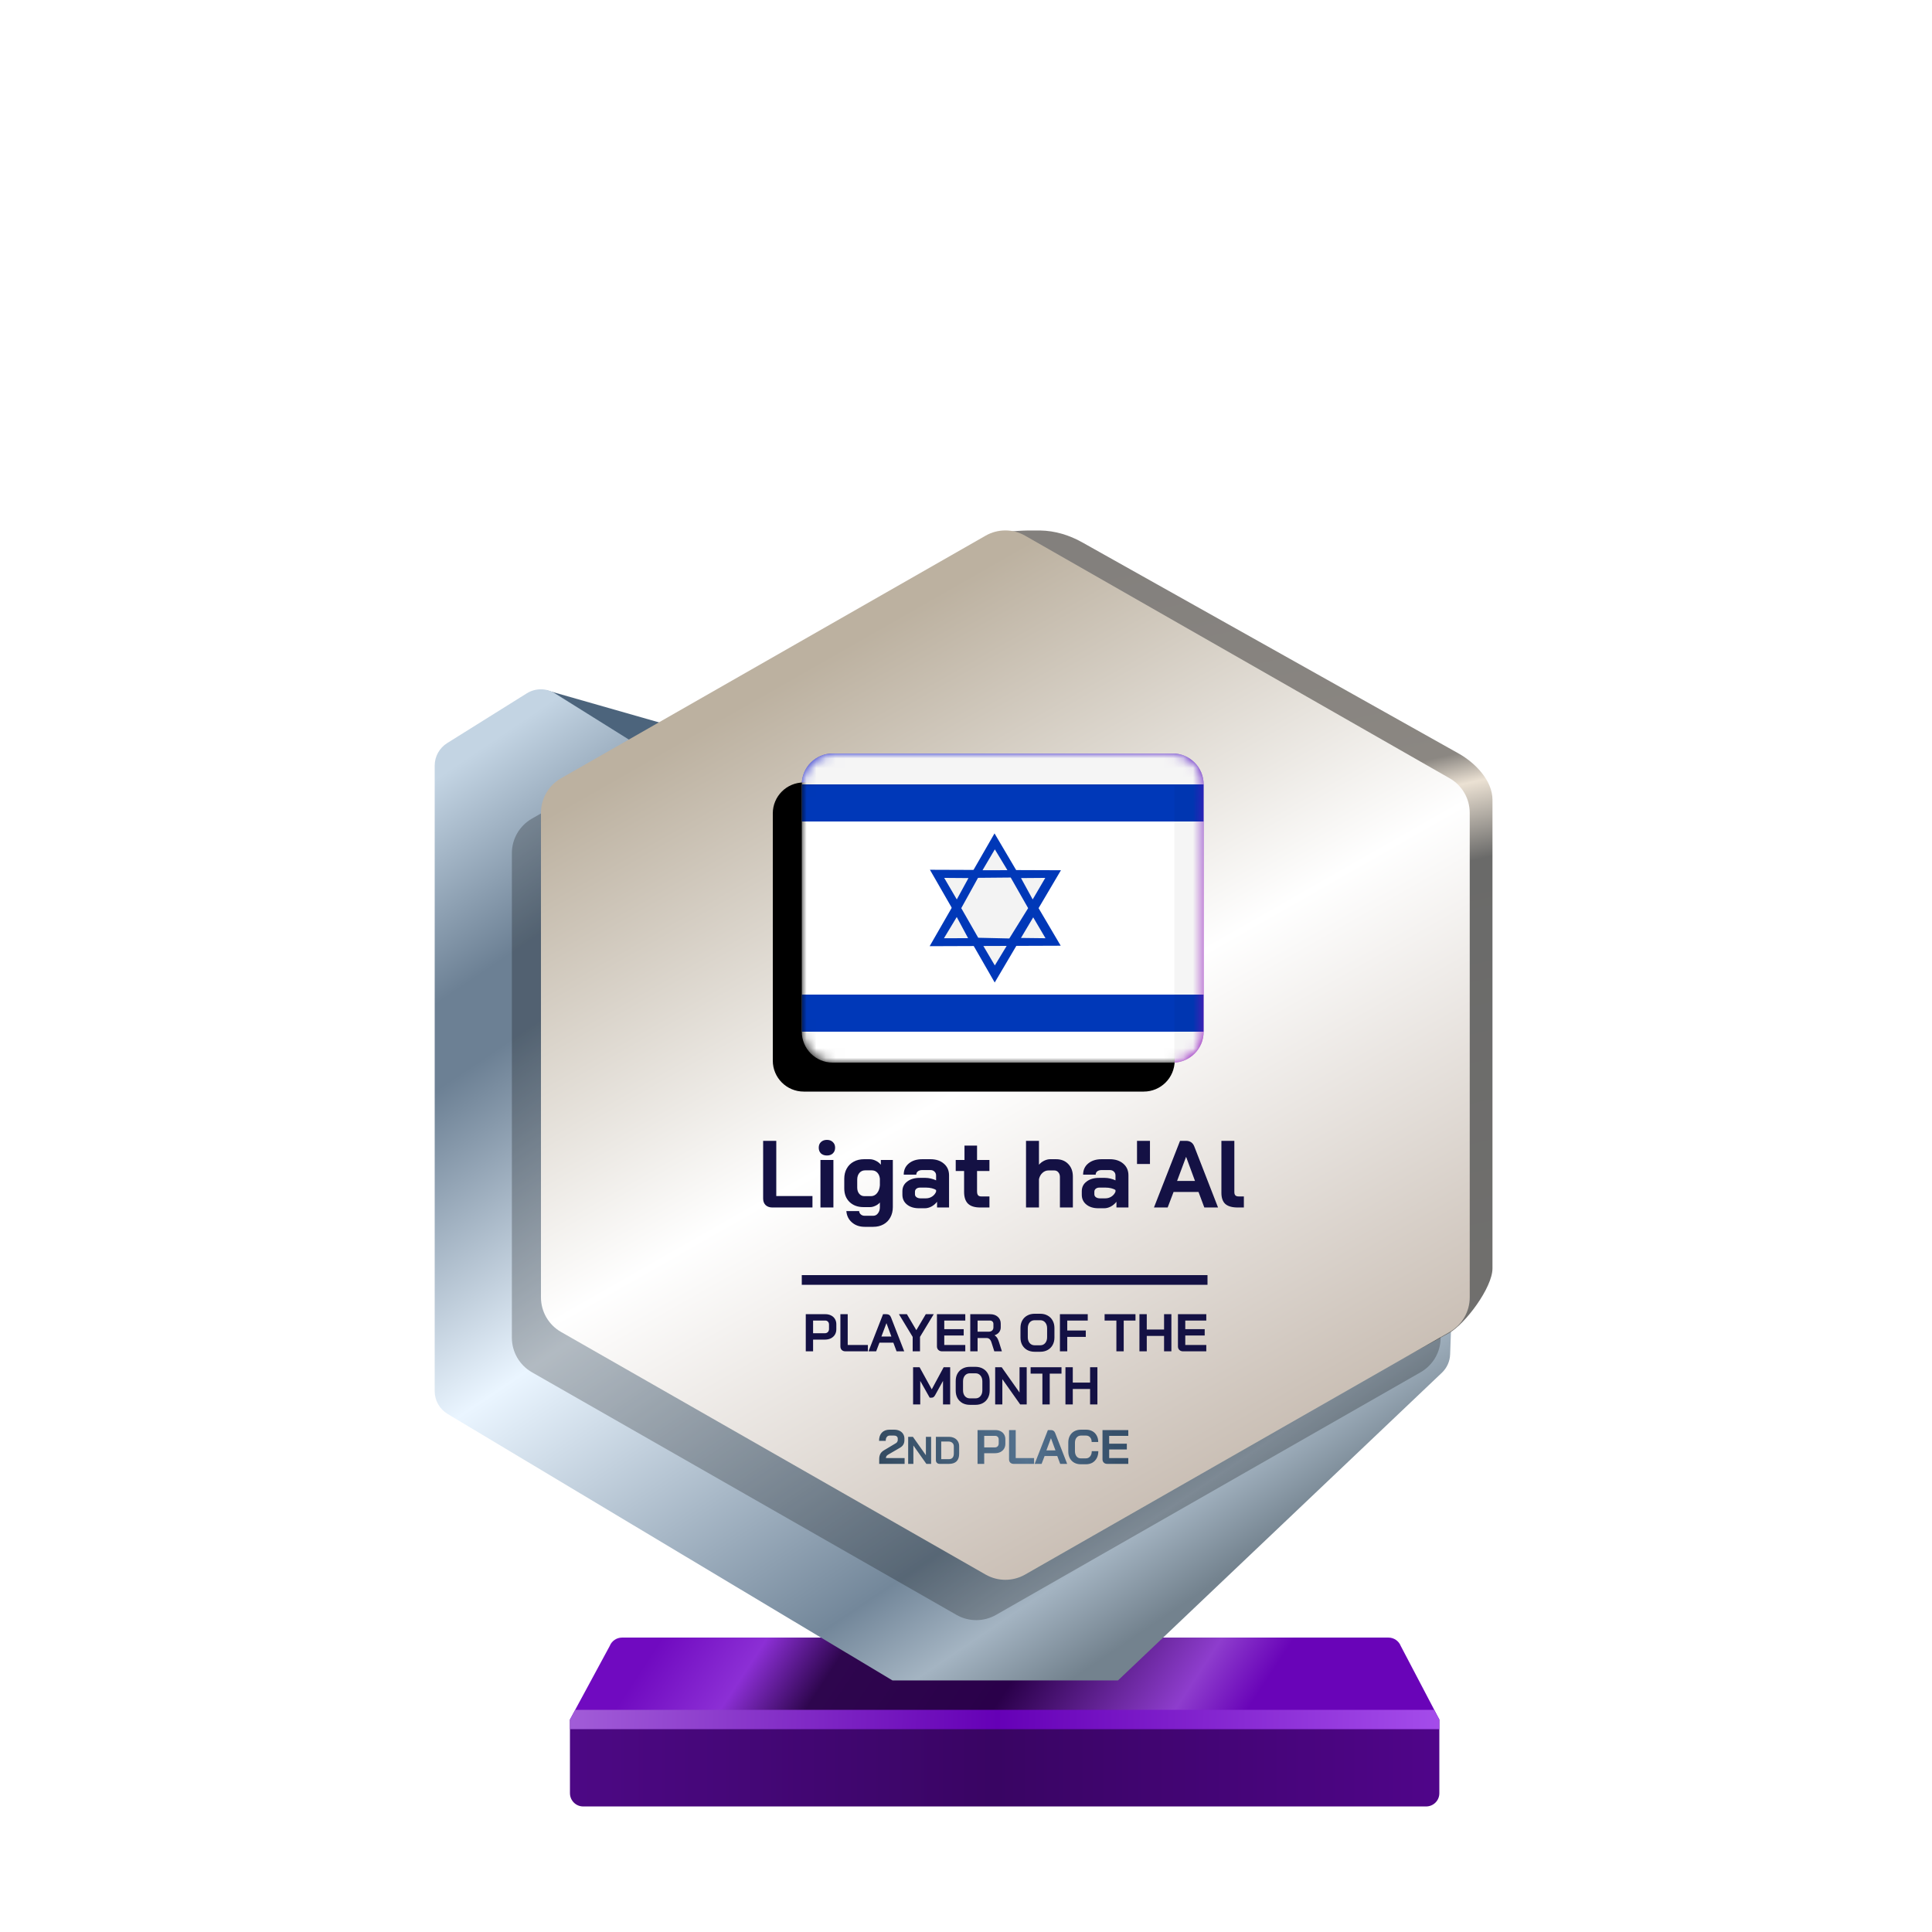 <?xml version="1.0" encoding="UTF-8"?>
<svg width="200px" height="200px" viewBox="0 0 200 200" version="1.1" xmlns="http://www.w3.org/2000/svg" xmlns:xlink="http://www.w3.org/1999/xlink">
    <title>israel_silver_month</title>
    <defs>
        <linearGradient x1="7.778%" y1="48.193%" x2="80%" y2="52.643%" id="linearGradient-1">
            <stop stop-color="#700AC0" offset="0%"></stop>
            <stop stop-color="#8C2FD5" offset="16.729%"></stop>
            <stop stop-color="#2E064E" offset="30.206%"></stop>
            <stop stop-color="#2A004A" offset="59.729%"></stop>
            <stop stop-color="#8E3DCD" offset="88.523%"></stop>
            <stop stop-color="#6904B8" offset="100%"></stop>
        </linearGradient>
        <linearGradient x1="0%" y1="44.444%" x2="100%" y2="44.444%" id="linearGradient-2">
            <stop stop-color="#4D0885" offset="0%"></stop>
            <stop stop-color="#390563" offset="49.007%"></stop>
            <stop stop-color="#50058A" offset="100%"></stop>
        </linearGradient>
        <linearGradient x1="0%" y1="49.975%" x2="101.111%" y2="50.025%" id="linearGradient-3">
            <stop stop-color="#A25DD8" offset="0%"></stop>
            <stop stop-color="#6500B6" offset="48.57%"></stop>
            <stop stop-color="#A64EEC" offset="100%"></stop>
        </linearGradient>
        <linearGradient x1="1.629%" y1="7.962%" x2="64.193%" y2="98.797%" id="linearGradient-4">
            <stop stop-color="#C3D4E3" offset="0%"></stop>
            <stop stop-color="#6C8094" offset="16.955%"></stop>
            <stop stop-color="#6C8094" offset="23.415%"></stop>
            <stop stop-color="#EAF5FF" offset="49.119%"></stop>
            <stop stop-color="#73879A" offset="83.776%"></stop>
            <stop stop-color="#A4B4C2" offset="92.087%"></stop>
            <stop stop-color="#73828E" offset="100%"></stop>
        </linearGradient>
        <linearGradient x1="53.535%" y1="0.09%" x2="63.301%" y2="84.266%" id="linearGradient-5">
            <stop stop-color="#83807D" offset="0%"></stop>
            <stop stop-color="#8B8782" offset="30.989%"></stop>
            <stop stop-color="#EBE1D3" offset="34.706%"></stop>
            <stop stop-color="#6A6A69" offset="43.802%"></stop>
            <stop stop-color="#71706E" offset="100%"></stop>
        </linearGradient>
        <linearGradient x1="30.976%" y1="12.068%" x2="74.446%" y2="99.419%" id="linearGradient-6">
            <stop stop-color="#BCB1A0" offset="0%"></stop>
            <stop stop-color="#FFFFFF" offset="44.34%"></stop>
            <stop stop-color="#BEB1A5" offset="100%"></stop>
        </linearGradient>
        <linearGradient x1="0%" y1="50.353%" x2="94.547%" y2="49.037%" id="linearGradient-7">
            <stop stop-color="#344B61" offset="0%"></stop>
            <stop stop-color="#54728F" offset="62.083%"></stop>
            <stop stop-color="#36506A" offset="100%"></stop>
        </linearGradient>
        <linearGradient x1="9.615%" y1="21.893%" x2="57.693%" y2="81.065%" id="linearGradient-8">
            <stop stop-color="#0B12C6" offset="0%"></stop>
            <stop stop-color="#8805B7" offset="100%"></stop>
        </linearGradient>
        <path d="M0,3.2 C0,1.433 1.433,0 3.2,0 L38.4,0 C40.167,0 41.6,1.433 41.6,3.2 L41.6,28.8 C41.6,30.567 40.167,32 38.4,32 L3.2,32 C1.433,32 0,30.567 0,28.8 L0,3.2 Z" id="path-9"></path>
        <filter x="-3.6%" y="-4.7%" width="107.2%" height="109.4%" filterUnits="objectBoundingBox" id="filter-11">
            <feOffset dx="-3" dy="3" in="SourceAlpha" result="shadowOffsetInner1"></feOffset>
            <feComposite in="shadowOffsetInner1" in2="SourceAlpha" operator="arithmetic" k2="-1" k3="1" result="shadowInnerInner1"></feComposite>
            <feColorMatrix values="0 0 0 0 0   0 0 0 0 0   0 0 0 0 0  0 0 0 0.24 0" type="matrix" in="shadowInnerInner1"></feColorMatrix>
        </filter>
    </defs>
    <g id="israel_silver_month" stroke="none" stroke-width="1" fill="none" fill-rule="evenodd">
        <g id="euro_qualify_gold_shield" transform="translate(45, 54.91)" fill-rule="nonzero">
            <g id="trophy" transform="translate(0, -0)">
                <path d="M14,123.094 L18.119,115.479 C18.326,114.955 18.832,114.612 19.395,114.612 L98.73,114.612 C99.293,114.612 99.799,114.955 100.006,115.479 L104,123.094 L14,123.094 Z" id="Path" fill="url(#linearGradient-1)"></path>
                <path d="M14.002,130.72 L14,123.094 L104,123.094 L104,130.727 C104,131.485 103.385,132.094 102.626,132.094 L15.375,132.094 C14.616,132.094 14.002,131.479 14.002,130.72 Z" id="Path" fill="url(#linearGradient-2)"></path>
                <polygon id="Path" fill="url(#linearGradient-3)" points="14 123.094 14 124.094 104 124.094 104 123.094 103.452 122.094 14.55 122.094"></polygon>
                <path d="M11.464,16.654 L20.261,21.869 L24,20.094 L11.525,16.531 C11.446,16.499 11.391,16.61 11.464,16.654 Z" id="Path" fill="#4C647C"></path>
                <path d="M0,24.345 L0,89.103 C0,90.068 0.507,90.963 1.335,91.459 L47.386,119.045 L70.736,119.045 L104.263,87.195 C104.783,86.701 105.089,86.023 105.116,85.305 L105.418,77.153 L59.061,101.876 L23.356,81.379 C22.503,80.889 21.976,79.98 21.976,78.996 L21.976,24.345 C21.976,23.398 21.488,22.518 20.685,22.016 L12.444,16.865 C11.553,16.308 10.423,16.308 9.532,16.865 L1.291,22.016 C0.488,22.518 0,23.398 0,24.345 Z" id="Path" fill="url(#linearGradient-4)"></path>
                <path d="M55.452,6.452 L55.452,23.273 L55.452,76.985 C55.447,77.345 55.386,77.705 55.452,78.059 L55.452,99.456 C56.143,103.174 64.863,105.097 68.146,103.221 L105,83.094 C106.712,82.116 109.5,78.37 109.5,76.399 L109.5,27.883 C109.5,25.898 107.73,24.067 106,23.094 L67.023,1.229 C65.692,0.482 64.208,0.031 62.683,0.006 C55.838,-0.108 55.107,1.508 55.452,6.452 Z" id="Path" fill="url(#linearGradient-5)"></path>
                <path d="M54.018,4.718 L10.065,29.833 C8.782,30.567 7.989,31.932 7.989,33.411 L7.989,83.569 C7.989,85.048 8.782,86.413 10.065,87.147 L54.018,112.263 C55.285,112.987 56.84,112.987 58.107,112.263 L102.059,87.147 C103.343,86.413 104.136,85.048 104.136,83.569 L104.136,33.411 C104.136,31.932 103.343,30.567 102.059,29.833 L58.107,4.718 C56.84,3.994 55.285,3.994 54.018,4.718 Z" id="Path" fill-opacity="0.24" fill="#000000"></path>
                <path d="M57.029,0.543 L13.076,25.659 C11.792,26.392 11,27.758 11,29.236 L11,79.394 C11,80.873 11.792,82.238 13.076,82.972 L57.029,108.088 C58.296,108.812 59.851,108.812 61.118,108.088 L105.07,82.972 C106.354,82.238 107.146,80.873 107.146,79.394 L107.146,29.236 C107.146,27.758 106.354,26.392 105.07,25.659 L61.118,0.543 C59.851,-0.181 58.296,-0.181 57.029,0.543 Z" id="Path" fill="url(#linearGradient-6)"></path>
                <path d="M38.413,81.134 L40.44,81.134 C40.663,81.134 40.861,81.178 41.033,81.266 C41.205,81.35 41.339,81.473 41.434,81.634 C41.53,81.791 41.577,81.973 41.577,82.178 L41.577,82.689 C41.577,82.901 41.528,83.09 41.429,83.255 C41.33,83.416 41.191,83.542 41.011,83.634 C40.836,83.722 40.63,83.766 40.396,83.766 L39.171,83.766 L39.171,84.98 L38.413,84.98 L38.413,81.134 Z M40.385,83.106 C40.513,83.106 40.618,83.066 40.698,82.985 C40.779,82.901 40.819,82.791 40.819,82.656 L40.819,82.211 C40.819,82.083 40.782,81.982 40.709,81.909 C40.639,81.832 40.546,81.793 40.429,81.793 L39.171,81.793 L39.171,83.106 L40.385,83.106 Z M42.53,84.98 C42.368,84.98 42.238,84.934 42.139,84.842 C42.044,84.747 41.997,84.623 41.997,84.469 L41.997,81.134 L42.755,81.134 L42.755,84.321 L44.843,84.321 L44.843,84.98 L42.53,84.98 Z M46.754,81.134 C46.992,81.134 47.153,81.244 47.237,81.464 L48.605,84.98 L47.814,84.98 L47.479,84.084 L46.04,84.084 L45.699,84.98 L44.908,84.98 L46.413,81.134 L46.754,81.134 Z M48.881,81.134 L49.859,82.788 L50.837,81.134 L51.661,81.134 L50.238,83.485 L50.238,84.98 L49.48,84.98 L49.48,83.485 L48.057,81.134 L48.881,81.134 Z M46.765,82.062 L46.243,83.447 L47.276,83.447 L46.765,82.062 Z M52.525,84.98 C52.368,84.98 52.239,84.932 52.141,84.837 C52.042,84.742 51.992,84.617 51.992,84.463 L51.992,81.134 L54.926,81.134 L54.926,81.793 L52.75,81.793 L52.75,82.683 L54.761,82.683 L54.761,83.343 L52.75,83.343 L52.75,84.321 L54.926,84.321 L54.926,84.98 L52.525,84.98 Z M55.442,81.134 L57.486,81.134 C57.819,81.134 58.087,81.224 58.288,81.403 C58.493,81.583 58.596,81.819 58.596,82.112 L58.596,82.496 C58.596,82.687 58.541,82.854 58.431,82.996 C58.325,83.136 58.169,83.242 57.964,83.315 L57.964,83.326 C58.081,83.403 58.169,83.491 58.228,83.59 C58.29,83.689 58.35,83.826 58.409,84.002 L58.717,84.98 L57.931,84.98 L57.64,84.068 C57.592,83.91 57.526,83.793 57.442,83.716 C57.358,83.639 57.253,83.601 57.129,83.601 L56.2,83.601 L56.2,84.98 L55.442,84.98 L55.442,81.134 Z M57.343,82.947 C57.497,82.947 57.618,82.907 57.706,82.826 C57.794,82.742 57.838,82.634 57.838,82.502 L57.838,82.145 C57.838,82.039 57.805,81.954 57.739,81.892 C57.673,81.826 57.585,81.793 57.475,81.793 L56.2,81.793 L56.2,82.947 L57.343,82.947 Z M62.105,85.024 C61.816,85.024 61.56,84.963 61.336,84.842 C61.116,84.718 60.944,84.546 60.82,84.326 C60.699,84.103 60.639,83.844 60.639,83.551 L60.639,82.562 C60.639,82.269 60.699,82.013 60.82,81.793 C60.944,81.57 61.116,81.398 61.336,81.277 C61.56,81.152 61.816,81.09 62.105,81.09 L62.688,81.09 C62.977,81.09 63.232,81.152 63.451,81.277 C63.675,81.398 63.847,81.57 63.968,81.793 C64.092,82.013 64.155,82.269 64.155,82.562 L64.155,83.551 C64.155,83.844 64.092,84.103 63.968,84.326 C63.847,84.546 63.675,84.718 63.451,84.842 C63.232,84.963 62.977,85.024 62.688,85.024 L62.105,85.024 Z M62.688,84.353 C62.9,84.353 63.071,84.277 63.199,84.123 C63.331,83.969 63.397,83.767 63.397,83.518 L63.397,82.595 C63.397,82.346 63.331,82.145 63.199,81.991 C63.071,81.837 62.9,81.76 62.688,81.76 L62.105,81.76 C61.893,81.76 61.721,81.837 61.589,81.991 C61.461,82.145 61.397,82.346 61.397,82.595 L61.397,83.518 C61.397,83.767 61.461,83.969 61.589,84.123 C61.721,84.277 61.893,84.353 62.105,84.353 L62.688,84.353 Z M64.724,81.134 L67.603,81.134 L67.603,81.793 L65.482,81.793 L65.482,82.826 L67.4,82.826 L67.4,83.485 L65.482,83.485 L65.482,84.98 L64.724,84.98 L64.724,81.134 Z M70.568,81.793 L69.348,81.793 L69.348,81.134 L72.545,81.134 L72.545,81.793 L71.326,81.793 L71.326,84.98 L70.568,84.98 L70.568,81.793 Z M72.954,81.134 L73.713,81.134 L73.713,82.722 L75.504,82.722 L75.504,81.134 L76.262,81.134 L76.262,84.98 L75.504,84.98 L75.504,83.381 L73.713,83.381 L73.713,84.98 L72.954,84.98 L72.954,81.134 Z M77.474,84.98 C77.316,84.98 77.188,84.932 77.089,84.837 C76.99,84.742 76.941,84.617 76.941,84.463 L76.941,81.134 L79.875,81.134 L79.875,81.793 L77.699,81.793 L77.699,82.683 L79.71,82.683 L79.71,83.343 L77.699,83.343 L77.699,84.321 L79.875,84.321 L79.875,84.98 L77.474,84.98 Z M49.522,86.628 L50.197,86.628 L51.455,88.914 L52.686,86.628 L53.362,86.628 L53.362,90.474 L52.62,90.474 L52.62,88.04 L51.812,89.501 C51.758,89.6 51.701,89.672 51.642,89.716 C51.587,89.756 51.523,89.776 51.45,89.776 L51.241,89.776 L50.263,88.04 L50.263,90.474 L49.522,90.474 L49.522,86.628 Z M55.401,90.518 C55.112,90.518 54.856,90.457 54.632,90.337 C54.413,90.212 54.24,90.04 54.116,89.82 C53.995,89.597 53.935,89.338 53.935,89.045 L53.935,88.056 C53.935,87.763 53.995,87.507 54.116,87.287 C54.24,87.064 54.413,86.892 54.632,86.771 C54.856,86.646 55.112,86.584 55.401,86.584 L55.984,86.584 C56.273,86.584 56.528,86.646 56.748,86.771 C56.971,86.892 57.143,87.064 57.264,87.287 C57.388,87.507 57.451,87.763 57.451,88.056 L57.451,89.045 C57.451,89.338 57.388,89.597 57.264,89.82 C57.143,90.04 56.971,90.212 56.748,90.337 C56.528,90.457 56.273,90.518 55.984,90.518 L55.401,90.518 Z M55.984,89.848 C56.196,89.848 56.367,89.771 56.495,89.617 C56.627,89.463 56.693,89.262 56.693,89.012 L56.693,88.089 C56.693,87.84 56.627,87.639 56.495,87.485 C56.367,87.331 56.196,87.254 55.984,87.254 L55.401,87.254 C55.189,87.254 55.017,87.331 54.885,87.485 C54.757,87.639 54.693,87.84 54.693,88.089 L54.693,89.012 C54.693,89.262 54.757,89.463 54.885,89.617 C55.017,89.771 55.189,89.848 55.401,89.848 L55.984,89.848 Z M58.02,86.628 L58.696,86.628 L60.542,89.243 L60.542,86.628 L61.284,86.628 L61.284,90.474 L60.608,90.474 L58.762,87.859 L58.762,90.474 L58.02,90.474 L58.02,86.628 Z M62.909,87.287 L61.689,87.287 L61.689,86.628 L64.886,86.628 L64.886,87.287 L63.667,87.287 L63.667,90.474 L62.909,90.474 L62.909,87.287 Z M65.295,86.628 L66.054,86.628 L66.054,88.216 L67.845,88.216 L67.845,86.628 L68.603,86.628 L68.603,90.474 L67.845,90.474 L67.845,88.875 L66.054,88.875 L66.054,90.474 L65.295,90.474 L65.295,86.628 Z M38,78.09 C38,78.09 38,77.866 38,77.59 C38,77.314 38,77.09 38,77.09 L80,77.09 L80,77.59 L80,78.09 L38,78.09 Z" id="Combined-Shape" fill="#141144"></path>
                <path d="M46.015,96.13 C46.015,95.93 46.052,95.757 46.125,95.61 C46.198,95.463 46.323,95.337 46.5,95.23 L47.74,94.49 C47.8,94.457 47.847,94.41 47.88,94.35 C47.917,94.29 47.935,94.23 47.935,94.17 L47.935,94.01 C47.935,93.917 47.9,93.842 47.83,93.785 C47.763,93.728 47.675,93.7 47.565,93.7 L47.105,93.7 C46.975,93.7 46.873,93.748 46.8,93.845 C46.727,93.938 46.69,94.072 46.69,94.245 L46,94.245 C46,93.882 46.097,93.598 46.29,93.395 C46.483,93.192 46.752,93.09 47.095,93.09 L47.565,93.09 C47.775,93.09 47.96,93.128 48.12,93.205 C48.28,93.282 48.403,93.39 48.49,93.53 C48.58,93.67 48.625,93.83 48.625,94.01 L48.625,94.17 C48.625,94.35 48.587,94.505 48.51,94.635 C48.437,94.762 48.32,94.872 48.16,94.965 L46.955,95.665 C46.875,95.712 46.813,95.763 46.77,95.82 C46.73,95.877 46.71,95.947 46.71,96.03 L48.645,96.03 L48.645,96.63 L46.015,96.63 L46.015,96.13 Z M49.013,93.83 L49.505,93.83 L50.849,95.734 L50.849,93.83 L51.389,93.83 L51.389,96.63 L50.897,96.63 L49.553,94.726 L49.553,96.63 L49.013,96.63 L49.013,93.83 Z M52.272,96.63 C52.157,96.63 52.064,96.595 51.992,96.526 C51.92,96.457 51.884,96.366 51.884,96.254 L51.884,93.83 L53.22,93.83 C53.434,93.83 53.62,93.87 53.78,93.95 C53.943,94.03 54.068,94.143 54.156,94.29 C54.247,94.437 54.292,94.606 54.292,94.798 L54.292,95.582 C54.292,95.926 54.203,96.187 54.024,96.366 C53.846,96.542 53.583,96.63 53.236,96.63 L52.272,96.63 Z M53.22,96.142 C53.391,96.142 53.52,96.093 53.608,95.994 C53.696,95.895 53.74,95.75 53.74,95.558 L53.74,94.822 C53.74,94.67 53.691,94.549 53.592,94.458 C53.493,94.365 53.364,94.318 53.204,94.318 L52.436,94.318 L52.436,96.142 L53.22,96.142 Z M56.195,93.13 L58.04,93.13 C58.244,93.13 58.424,93.17 58.58,93.25 C58.737,93.327 58.859,93.438 58.945,93.585 C59.032,93.728 59.075,93.893 59.075,94.08 L59.075,94.545 C59.075,94.738 59.03,94.91 58.94,95.06 C58.85,95.207 58.724,95.322 58.56,95.405 C58.4,95.485 58.214,95.525 58,95.525 L56.885,95.525 L56.885,96.63 L56.195,96.63 L56.195,93.13 Z M57.99,94.925 C58.107,94.925 58.202,94.888 58.275,94.815 C58.349,94.738 58.385,94.638 58.385,94.515 L58.385,94.11 C58.385,93.993 58.352,93.902 58.285,93.835 C58.222,93.765 58.137,93.73 58.03,93.73 L56.885,93.73 L56.885,94.925 L57.99,94.925 Z M59.942,96.63 C59.795,96.63 59.677,96.588 59.587,96.505 C59.5,96.418 59.457,96.305 59.457,96.165 L59.457,93.13 L60.147,93.13 L60.147,96.03 L62.047,96.03 L62.047,96.63 L59.942,96.63 Z M64.447,95.815 L63.137,95.815 L62.827,96.63 L62.107,96.63 L63.477,93.13 L63.787,93.13 C64.003,93.13 64.15,93.23 64.227,93.43 L65.472,96.63 L64.752,96.63 L64.447,95.815 Z M63.322,95.235 L64.262,95.235 L63.797,93.975 L63.792,93.975 L63.322,95.235 Z M66.878,96.67 C66.621,96.67 66.394,96.615 66.198,96.505 C66.004,96.395 65.854,96.24 65.748,96.04 C65.641,95.837 65.588,95.603 65.588,95.34 L65.588,94.42 C65.588,94.157 65.641,93.925 65.748,93.725 C65.858,93.522 66.011,93.365 66.208,93.255 C66.408,93.145 66.638,93.09 66.898,93.09 L67.428,93.09 C67.678,93.09 67.898,93.143 68.088,93.25 C68.278,93.357 68.424,93.507 68.528,93.7 C68.634,93.89 68.688,94.112 68.688,94.365 L68.008,94.365 C68.008,94.165 67.954,94.005 67.848,93.885 C67.741,93.762 67.601,93.7 67.428,93.7 L66.898,93.7 C66.711,93.7 66.561,93.77 66.448,93.91 C66.334,94.047 66.278,94.227 66.278,94.45 L66.278,95.31 C66.278,95.533 66.333,95.715 66.443,95.855 C66.553,95.992 66.698,96.06 66.878,96.06 L67.418,96.06 C67.594,96.06 67.738,95.992 67.848,95.855 C67.961,95.718 68.018,95.538 68.018,95.315 L68.698,95.315 C68.698,95.585 68.644,95.823 68.538,96.03 C68.431,96.233 68.281,96.392 68.088,96.505 C67.894,96.615 67.671,96.67 67.418,96.67 L66.878,96.67 Z M69.615,96.63 C69.472,96.63 69.355,96.587 69.265,96.5 C69.175,96.413 69.13,96.3 69.13,96.16 L69.13,93.13 L71.8,93.13 L71.8,93.73 L69.82,93.73 L69.82,94.54 L71.65,94.54 L71.65,95.14 L69.82,95.14 L69.82,96.03 L71.8,96.03 L71.8,96.63 L69.615,96.63 Z" id="Combined-Shape" fill="url(#linearGradient-7)"></path>
            </g>
        </g>
        <g id="Path-+-Shape-+-Path-159-Mask" transform="translate(83, 78)">
            <mask id="mask-10" fill="white">
                <use xlink:href="#path-9"></use>
            </mask>
            <g id="Mask" fill-rule="nonzero">
                <use fill="url(#linearGradient-8)" xlink:href="#path-9"></use>
                <use fill="black" fill-opacity="1" filter="url(#filter-11)" xlink:href="#path-9"></use>
            </g>
            <g id="flag" mask="url(#mask-10)">
                <path d="M41.6,28.8 C41.6,30.567 40.168,32 38.4,32 L3.2,32 C1.433,32 0,30.567 0,28.8 L0,3.2 C0,1.433 1.433,0 3.2,0 L38.4,0 C40.168,0 41.6,1.433 41.6,3.2 L41.6,28.8 Z" id="Path" fill="#FFFFFF"></path>
                <polygon id="Path" fill="#0038B8" fill-rule="nonzero" points="0 3.2 41.6 3.2 41.6 7.04 0 7.04"></polygon>
                <polygon id="Path" fill="#0038B8" fill-rule="nonzero" points="0 24.96 41.6 24.96 41.6 28.8 0 28.8"></polygon>
                <polygon id="Path" fill="#0038B8" points="13.262 12.032 19.972 23.709 26.828 12.087 13.262 12.038"></polygon>
                <polygon id="Path" fill="#F3F3F3" points="18.71 19.778 19.984 21.942 21.288 19.79 18.704 19.778"></polygon>
                <polygon id="Path" fill="#0038B8" points="13.237 19.949 19.953 8.272 26.804 19.9"></polygon>
                <path d="M18.71,12.087 L19.984,9.924 L21.288,12.081 L18.704,12.087 L18.71,12.087 Z M16.041,16.932 L14.718,19.126 L17.217,19.12 L16.041,16.926 L16.041,16.932 Z M14.743,12.879 L17.254,12.898 L16.047,15.11 L14.743,12.879 Z M23.957,16.963 L25.231,19.126 L22.69,19.096 L23.957,16.963 Z M25.207,12.879 L22.696,12.898 L23.903,15.11 L25.207,12.879 Z M18.241,12.879 L16.51,16.012 L18.265,19.077 L21.483,19.15 L23.433,16.012 L21.629,12.843 L18.241,12.873 L18.241,12.879 Z" id="Shape" fill="#F3F3F3"></path>
            </g>
            <path d="M0.007,3.364 L0.007,3.305 C0.007,1.483 1.485,0.005 3.307,0.005 L38.313,0.005 C40.136,0.005 41.613,1.483 41.613,3.305 L41.613,28.953 C41.613,30.636 40.249,32.001 38.565,32.001 L38.565,32.001 L38.565,32.001 L38.565,3.364 L0.007,3.364 Z" id="Path-159" fill="#000000" opacity="0.2" mask="url(#mask-10)"></path>
        </g>
        <path d="M79.956,124.999 C79.667,124.999 79.434,124.917 79.256,124.752 C79.085,124.582 79,124.358 79,124.082 L79,118.099 L80.36,118.099 L80.36,123.816 L84.106,123.816 L84.106,124.999 L79.956,124.999 Z M85.604,119.617 C85.347,119.617 85.14,119.544 84.982,119.4 C84.831,119.249 84.756,119.052 84.756,118.808 C84.756,118.565 84.831,118.371 84.982,118.227 C85.14,118.076 85.347,118 85.604,118 C85.86,118 86.064,118.076 86.215,118.227 C86.372,118.371 86.451,118.565 86.451,118.808 C86.451,119.052 86.372,119.249 86.215,119.4 C86.064,119.544 85.86,119.617 85.604,119.617 Z M84.933,120.08 L86.274,120.08 L86.274,124.999 L84.933,124.999 L84.933,120.08 Z M89.508,127 C88.982,127 88.545,126.849 88.197,126.547 C87.849,126.251 87.655,125.86 87.615,125.373 L88.936,125.373 C88.949,125.518 89.009,125.633 89.114,125.719 C89.219,125.811 89.35,125.857 89.508,125.857 L90.395,125.857 C90.599,125.857 90.763,125.771 90.888,125.6 C91.019,125.436 91.085,125.219 91.085,124.95 L91.085,124.486 C90.954,124.631 90.793,124.746 90.602,124.831 C90.418,124.917 90.241,124.959 90.07,124.959 L89.39,124.959 C88.792,124.959 88.309,124.782 87.941,124.427 C87.579,124.072 87.398,123.606 87.398,123.027 L87.398,122.022 C87.398,121.621 87.484,121.269 87.655,120.967 C87.826,120.658 88.065,120.422 88.374,120.257 C88.683,120.087 89.038,120.001 89.439,120.001 L90.011,120.001 C90.234,120.001 90.451,120.054 90.661,120.159 C90.878,120.264 91.052,120.402 91.184,120.573 L91.184,120.08 L92.426,120.08 L92.426,124.95 C92.426,125.357 92.34,125.715 92.169,126.024 C92.005,126.333 91.769,126.573 91.46,126.744 C91.151,126.915 90.796,127 90.395,127 L89.508,127 Z M90.159,123.826 C90.408,123.826 90.619,123.724 90.789,123.52 C90.96,123.31 91.059,123.037 91.085,122.702 L91.085,122.022 C91.059,121.759 90.97,121.549 90.819,121.391 C90.668,121.233 90.477,121.154 90.247,121.154 L89.557,121.154 C89.314,121.154 89.117,121.243 88.966,121.421 C88.815,121.598 88.739,121.831 88.739,122.121 L88.739,122.929 C88.739,123.198 88.808,123.415 88.946,123.579 C89.084,123.744 89.262,123.826 89.478,123.826 L90.159,123.826 Z M95.131,125.078 C94.619,125.078 94.205,124.95 93.889,124.693 C93.574,124.437 93.416,124.099 93.416,123.678 L93.416,123.313 C93.416,122.899 93.58,122.567 93.909,122.318 C94.237,122.061 94.671,121.933 95.21,121.933 L95.811,121.933 C95.982,121.933 96.166,121.956 96.363,122.002 C96.561,122.048 96.741,122.111 96.906,122.189 L96.906,121.677 C96.906,121.513 96.85,121.381 96.738,121.283 C96.633,121.177 96.492,121.125 96.314,121.125 L95.466,121.125 C95.282,121.125 95.135,121.168 95.023,121.253 C94.911,121.338 94.855,121.453 94.855,121.598 L93.554,121.598 C93.554,121.118 93.728,120.734 94.076,120.445 C94.431,120.149 94.895,120.001 95.466,120.001 L96.314,120.001 C96.892,120.001 97.359,120.156 97.714,120.464 C98.069,120.767 98.246,121.171 98.246,121.677 L98.246,124.999 L97.004,124.999 L97.004,124.407 C96.846,124.611 96.653,124.775 96.423,124.9 C96.193,125.019 95.966,125.078 95.742,125.078 L95.131,125.078 Z M95.841,124.053 C96.084,124.053 96.301,123.99 96.492,123.865 C96.682,123.74 96.82,123.573 96.906,123.363 L96.906,123.195 C96.8,123.116 96.653,123.054 96.462,123.008 C96.278,122.962 96.081,122.939 95.871,122.939 L95.249,122.939 C95.092,122.939 94.964,122.978 94.865,123.057 C94.767,123.136 94.717,123.241 94.717,123.372 L94.717,123.629 C94.717,123.754 94.77,123.855 94.875,123.934 C94.987,124.013 95.131,124.053 95.309,124.053 L95.841,124.053 Z M101.479,124.999 C100.901,124.999 100.477,124.867 100.208,124.605 C99.938,124.342 99.803,123.934 99.803,123.382 L99.803,121.223 L98.936,121.223 L98.936,120.08 L99.843,120.08 L99.843,118.592 L101.144,118.592 L101.144,120.08 L102.426,120.08 L102.426,121.223 L101.144,121.223 L101.144,123.323 C101.144,123.507 101.177,123.642 101.243,123.727 C101.315,123.813 101.427,123.855 101.578,123.855 L102.426,123.855 L102.426,124.999 L101.479,124.999 Z M106.213,118.099 L107.554,118.099 L107.554,120.573 C107.699,120.402 107.876,120.264 108.086,120.159 C108.303,120.054 108.51,120.001 108.707,120.001 L109.319,120.001 C109.844,120.001 110.265,120.165 110.58,120.494 C110.902,120.823 111.063,121.256 111.063,121.795 L111.063,124.999 L109.723,124.999 L109.723,121.844 C109.723,121.641 109.667,121.476 109.555,121.352 C109.45,121.227 109.312,121.164 109.141,121.164 L108.53,121.164 C108.3,121.164 108.093,121.25 107.909,121.421 C107.731,121.585 107.613,121.802 107.554,122.071 L107.554,124.999 L106.213,124.999 L106.213,118.099 Z M113.701,125.078 C113.188,125.078 112.774,124.95 112.459,124.693 C112.143,124.437 111.986,124.099 111.986,123.678 L111.986,123.313 C111.986,122.899 112.15,122.567 112.479,122.318 C112.807,122.061 113.241,121.933 113.78,121.933 L114.381,121.933 C114.552,121.933 114.736,121.956 114.933,122.002 C115.13,122.048 115.311,122.111 115.475,122.189 L115.475,121.677 C115.475,121.513 115.419,121.381 115.308,121.283 C115.203,121.177 115.061,121.125 114.884,121.125 L114.036,121.125 C113.852,121.125 113.704,121.168 113.592,121.253 C113.481,121.338 113.425,121.453 113.425,121.598 L112.124,121.598 C112.124,121.118 112.298,120.734 112.646,120.445 C113.001,120.149 113.464,120.001 114.036,120.001 L114.884,120.001 C115.462,120.001 115.929,120.156 116.284,120.464 C116.638,120.767 116.816,121.171 116.816,121.677 L116.816,124.999 L115.574,124.999 L115.574,124.407 C115.416,124.611 115.222,124.775 114.992,124.9 C114.762,125.019 114.535,125.078 114.312,125.078 L113.701,125.078 Z M114.411,124.053 C114.654,124.053 114.871,123.99 115.061,123.865 C115.252,123.74 115.39,123.573 115.475,123.363 L115.475,123.195 C115.37,123.116 115.222,123.054 115.032,123.008 C114.848,122.962 114.65,122.939 114.44,122.939 L113.819,122.939 C113.661,122.939 113.533,122.978 113.435,123.057 C113.336,123.136 113.287,123.241 113.287,123.372 L113.287,123.629 C113.287,123.754 113.34,123.855 113.445,123.934 C113.556,124.013 113.701,124.053 113.878,124.053 L114.411,124.053 Z M117.703,118.099 L119.044,118.099 L119.044,120.494 L117.703,120.494 L117.703,118.099 Z M124.07,123.392 L121.487,123.392 L120.876,124.999 L119.457,124.999 L122.158,118.099 L122.769,118.099 C123.196,118.099 123.485,118.296 123.636,118.69 L126.091,124.999 L124.671,124.999 L124.07,123.392 Z M121.852,122.249 L123.705,122.249 L122.789,119.765 L122.779,119.765 L121.852,122.249 Z M128.134,124.999 C127.549,124.999 127.119,124.877 126.843,124.634 C126.574,124.384 126.439,124 126.439,123.481 L126.439,118.099 L127.779,118.099 L127.779,123.402 C127.779,123.56 127.816,123.675 127.888,123.747 C127.96,123.819 128.075,123.855 128.233,123.855 L128.765,123.855 L128.765,124.999 L128.134,124.999 Z" id="Combined-Shape" fill="#141144" fill-rule="nonzero"></path>
    </g>
</svg>
